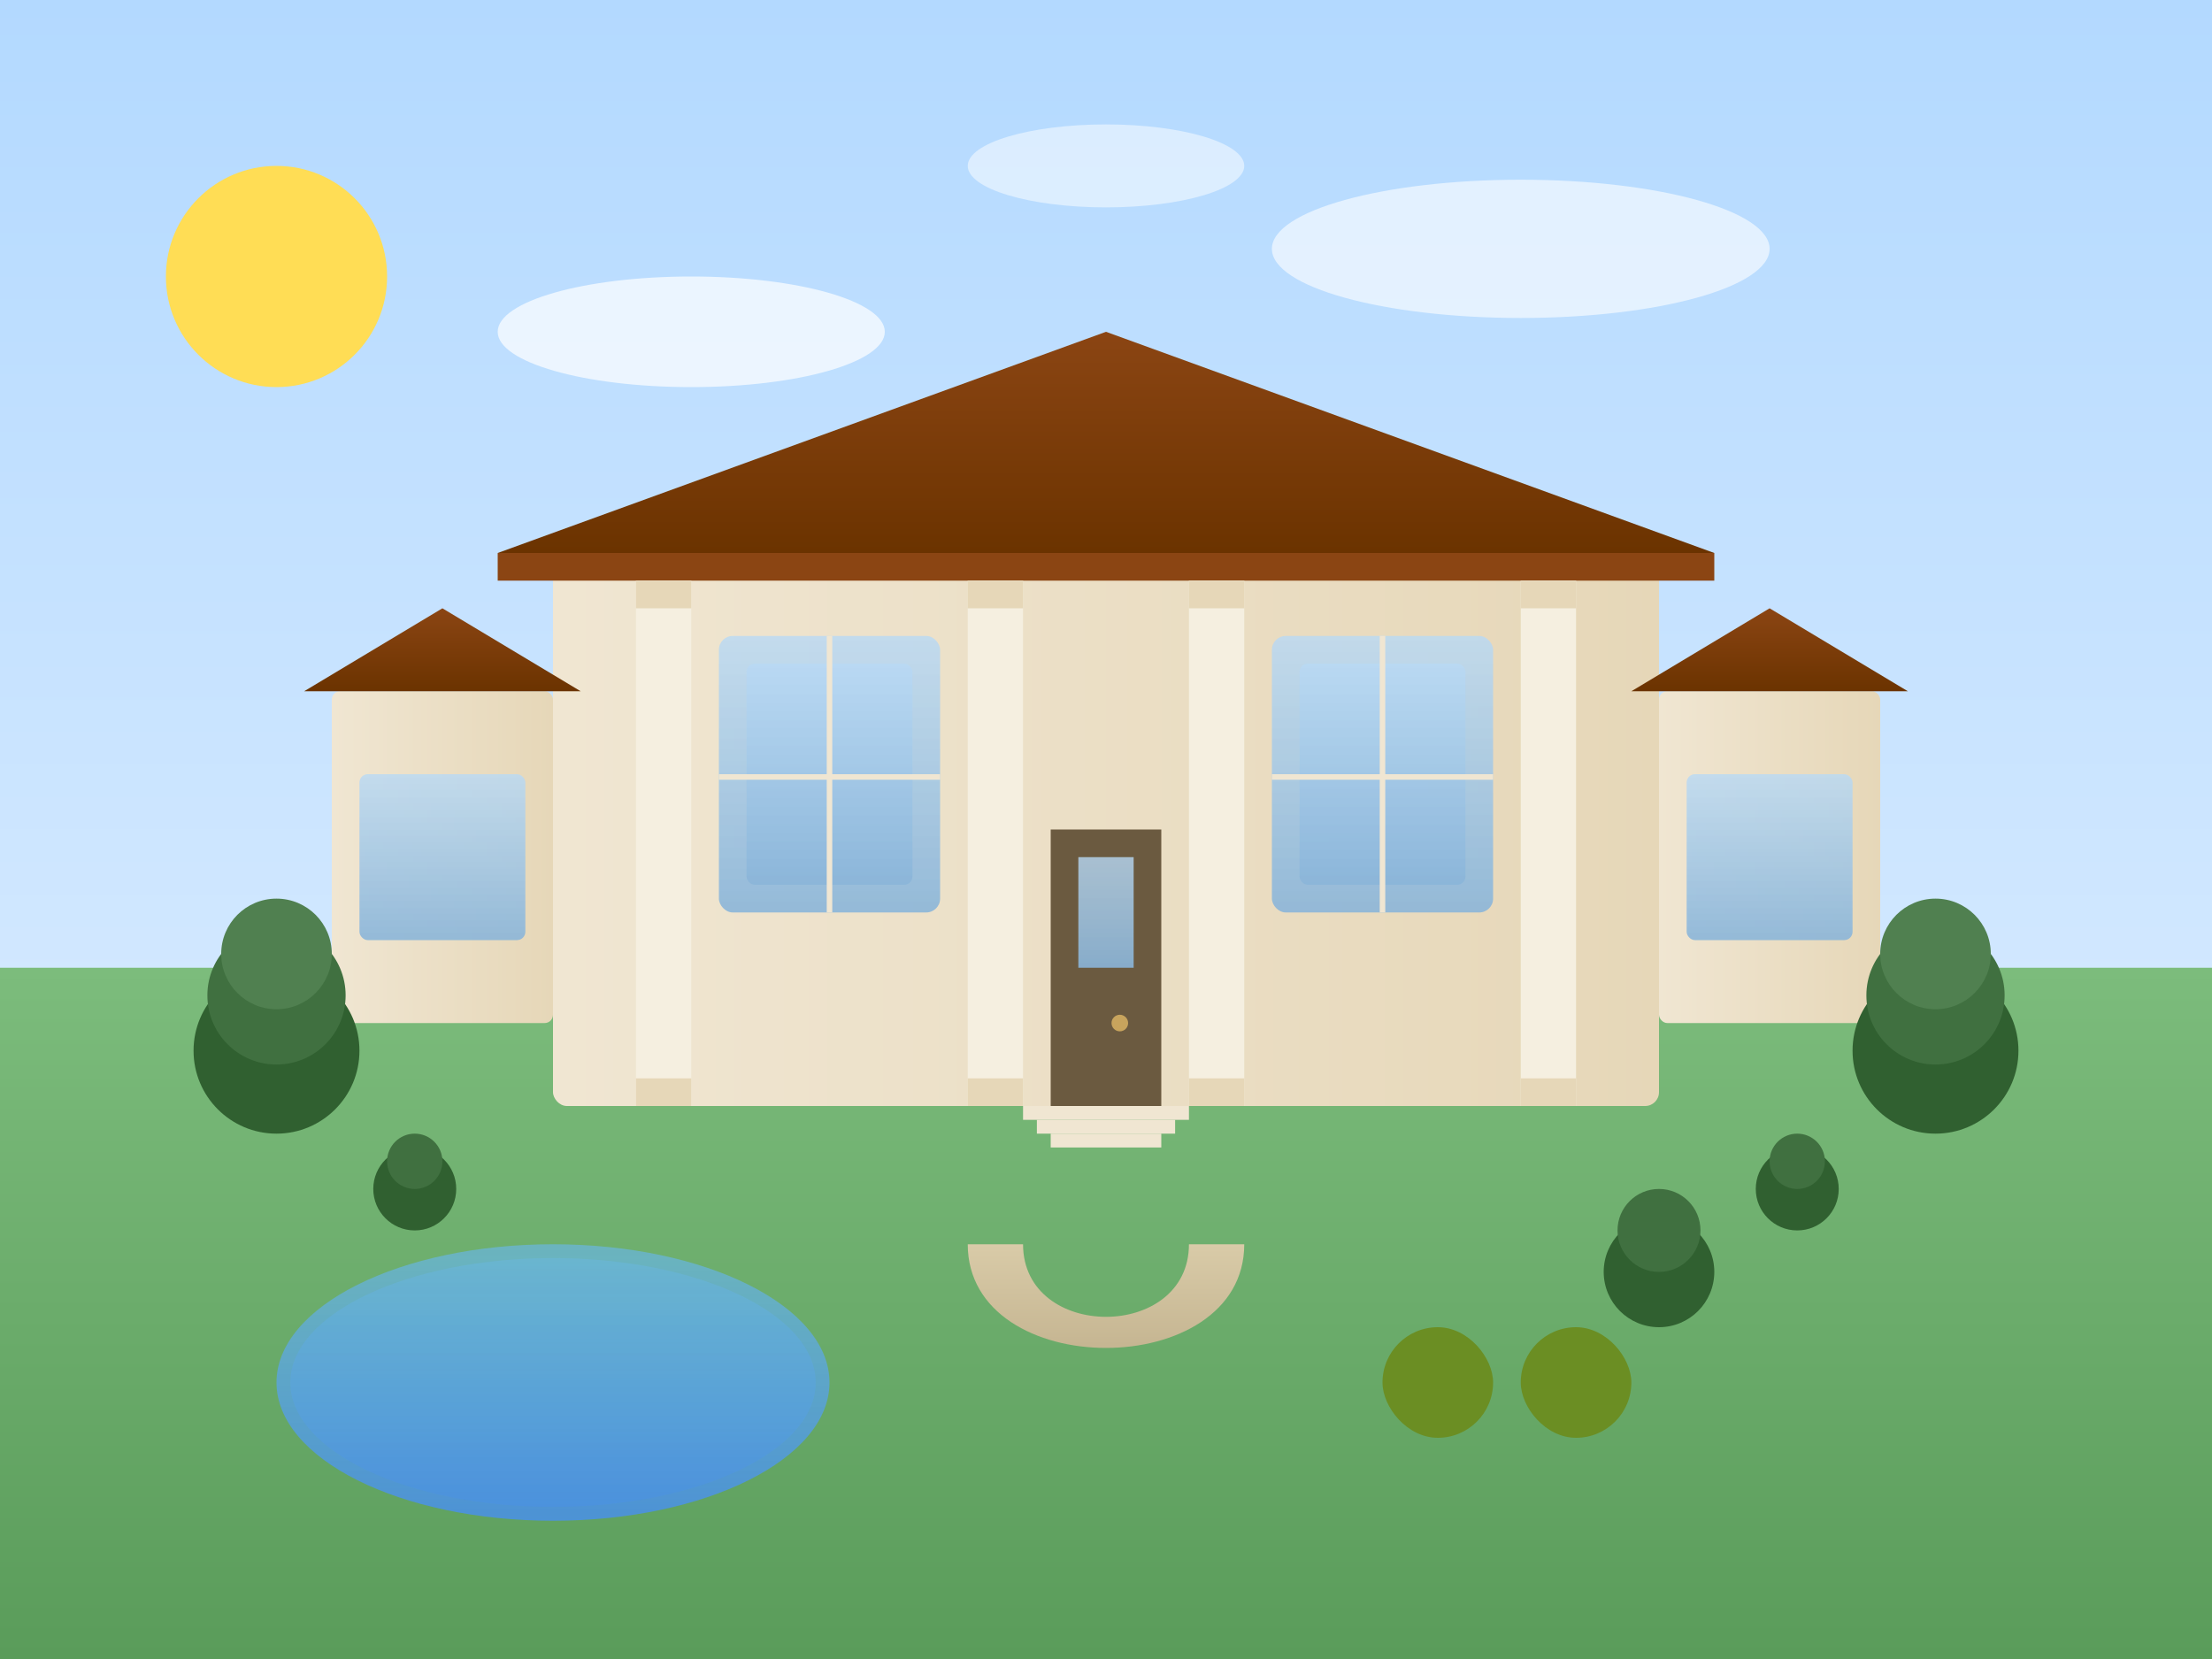 <svg xmlns="http://www.w3.org/2000/svg" viewBox="0 0 800 600">
  <rect x="0" y="0" width="800" height="600" fill="#333333" stroke="none"/>
  <defs>
    <linearGradient id="sky-gradient" x1="0%" y1="0%" x2="0%" y2="100%">
      <stop offset="0%" style="stop-color:#b3d9ff;stop-opacity:1" />
      <stop offset="100%" style="stop-color:#e6f2ff;stop-opacity:1" />
    </linearGradient>
    <linearGradient id="mansion-gradient" x1="0%" y1="0%" x2="100%" y2="0%">
      <stop offset="0%" style="stop-color:#f0e6d2;stop-opacity:1" />
      <stop offset="100%" style="stop-color:#e6d7b8;stop-opacity:1" />
    </linearGradient>
    <linearGradient id="roof-gradient" x1="0%" y1="0%" x2="0%" y2="100%">
      <stop offset="0%" style="stop-color:#8b4513;stop-opacity:1" />
      <stop offset="100%" style="stop-color:#6b3300;stop-opacity:1" />
    </linearGradient>
    <linearGradient id="pond-gradient" x1="0%" y1="0%" x2="0%" y2="100%">
      <stop offset="0%" style="stop-color:#6ab7e0;stop-opacity:0.7" />
      <stop offset="100%" style="stop-color:#4a90e2;stop-opacity:0.9" />
    </linearGradient>
    <linearGradient id="lawn-gradient" x1="0%" y1="0%" x2="0%" y2="100%">
      <stop offset="0%" style="stop-color:#7cbc7c;stop-opacity:1" />
      <stop offset="100%" style="stop-color:#5a9c5a;stop-opacity:1" />
    </linearGradient>
    <linearGradient id="window-gradient" x1="0%" y1="0%" x2="0%" y2="100%">
      <stop offset="0%" style="stop-color:#b8d9f5;stop-opacity:0.8" />
      <stop offset="100%" style="stop-color:#8ab5d9;stop-opacity:0.9" />
    </linearGradient>
    <linearGradient id="path-gradient" x1="0%" y1="0%" x2="0%" y2="100%">
      <stop offset="0%" style="stop-color:#d9cba8;stop-opacity:1" />
      <stop offset="100%" style="stop-color:#bfae8a;stop-opacity:1" />
    </linearGradient>
  </defs>
  
  <!-- Sky Background -->
  <rect width="800" height="600" fill="url(#sky-gradient)" />
  
  <!-- Lawn/Estate Grounds -->
  <rect x="0" y="350" width="800" height="250" fill="url(#lawn-gradient)" />
  
  <!-- Classic Elegant Mansion -->
  <g>
    <!-- Main Building -->
    <rect x="200" y="200" width="400" height="200" rx="5" ry="5" fill="url(#mansion-gradient)" />
    
    <!-- Roof -->
    <path d="M180,200 L400,120 L620,200 Z" fill="url(#roof-gradient)" />
    <rect x="180" y="200" width="440" height="10" fill="#8b4513" />
    
    <!-- Pillars -->
    <rect x="230" y="210" width="20" height="190" fill="#f5efe0" />
    <rect x="230" y="210" width="20" height="10" fill="#e6d7b8" />
    <rect x="230" y="390" width="20" height="10" fill="#e6d7b8" />
    
    <rect x="350" y="210" width="20" height="190" fill="#f5efe0" />
    <rect x="350" y="210" width="20" height="10" fill="#e6d7b8" />
    <rect x="350" y="390" width="20" height="10" fill="#e6d7b8" />
    
    <rect x="430" y="210" width="20" height="190" fill="#f5efe0" />
    <rect x="430" y="210" width="20" height="10" fill="#e6d7b8" />
    <rect x="430" y="390" width="20" height="10" fill="#e6d7b8" />
    
    <rect x="550" y="210" width="20" height="190" fill="#f5efe0" />
    <rect x="550" y="210" width="20" height="10" fill="#e6d7b8" />
    <rect x="550" y="390" width="20" height="10" fill="#e6d7b8" />
    
    <!-- Windows -->
    <rect x="260" y="230" width="80" height="100" rx="5" ry="5" fill="url(#window-gradient)" />
    <rect x="270" y="240" width="60" height="80" rx="3" ry="3" fill="url(#window-gradient)" />
    <rect x="299" y="230" width="2" height="100" fill="#f0e6d2" />
    <rect x="260" y="280" width="80" height="2" fill="#f0e6d2" />
    
    <rect x="460" y="230" width="80" height="100" rx="5" ry="5" fill="url(#window-gradient)" />
    <rect x="470" y="240" width="60" height="80" rx="3" ry="3" fill="url(#window-gradient)" />
    <rect x="499" y="230" width="2" height="100" fill="#f0e6d2" />
    <rect x="460" y="280" width="80" height="2" fill="#f0e6d2" />
    
    <!-- Entrance -->
    <rect x="380" y="300" width="40" height="100" fill="#6b5a40" />
    <rect x="390" y="310" width="20" height="40" fill="url(#window-gradient)" />
    <circle cx="405" cy="370" r="3" fill="#c8a45d" />
    
    <!-- Steps -->
    <rect x="370" y="400" width="60" height="5" fill="#f0e6d2" />
    <rect x="375" y="405" width="50" height="5" fill="#f0e6d2" />
    <rect x="380" y="410" width="40" height="5" fill="#f0e6d2" />
    
    <!-- Side Wings -->
    <rect x="120" y="250" width="80" height="120" rx="3" ry="3" fill="url(#mansion-gradient)" />
    <path d="M110,250 L160,220 L210,250 Z" fill="url(#roof-gradient)" />
    <rect x="130" y="280" width="60" height="60" rx="3" ry="3" fill="url(#window-gradient)" />
    
    <rect x="600" y="250" width="80" height="120" rx="3" ry="3" fill="url(#mansion-gradient)" />
    <path d="M590,250 L640,220 L690,250 Z" fill="url(#roof-gradient)" />
    <rect x="610" y="280" width="60" height="60" rx="3" ry="3" fill="url(#window-gradient)" />
  </g>
  
  <!-- Estate Features -->
  <g>
    <!-- Circular Driveway -->
    <path d="M350,450 C350,500 450,500 450,450 L430,450 C430,485 370,485 370,450 Z" fill="url(#path-gradient)" />
    
    <!-- Pond -->
    <ellipse cx="200" cy="500" rx="100" ry="50" fill="url(#pond-gradient)" />
    <ellipse cx="200" cy="500" rx="95" ry="45" fill="url(#pond-gradient)" opacity="0.7" />
    
    <!-- Trees and Landscaping -->
    <circle cx="100" cy="380" r="30" fill="#306030" />
    <circle cx="100" cy="360" r="25" fill="#407040" />
    <circle cx="100" cy="345" r="20" fill="#508050" />
    
    <circle cx="700" cy="380" r="30" fill="#306030" />
    <circle cx="700" cy="360" r="25" fill="#407040" />
    <circle cx="700" cy="345" r="20" fill="#508050" />
    
    <circle cx="600" cy="460" r="20" fill="#306030" />
    <circle cx="600" cy="445" r="15" fill="#407040" />
    
    <circle cx="150" cy="430" r="15" fill="#306030" />
    <circle cx="150" cy="420" r="10" fill="#407040" />
    
    <circle cx="650" cy="430" r="15" fill="#306030" />
    <circle cx="650" cy="420" r="10" fill="#407040" />
    
    <!-- Garden Accents -->
    <rect x="500" y="480" width="40" height="40" rx="20" ry="20" fill="#6b8e23" />
    <rect x="550" y="480" width="40" height="40" rx="20" ry="20" fill="#6b8e23" />
  </g>
  
  <!-- Sun -->
  <circle cx="100" cy="100" r="40" fill="#ffdd55" />
  
  <!-- Clouds -->
  <ellipse cx="250" cy="120" rx="70" ry="20" fill="white" opacity="0.7" />
  <ellipse cx="550" cy="90" rx="90" ry="25" fill="white" opacity="0.6" />
  <ellipse cx="400" cy="60" rx="50" ry="15" fill="white" opacity="0.5" />
</svg>
